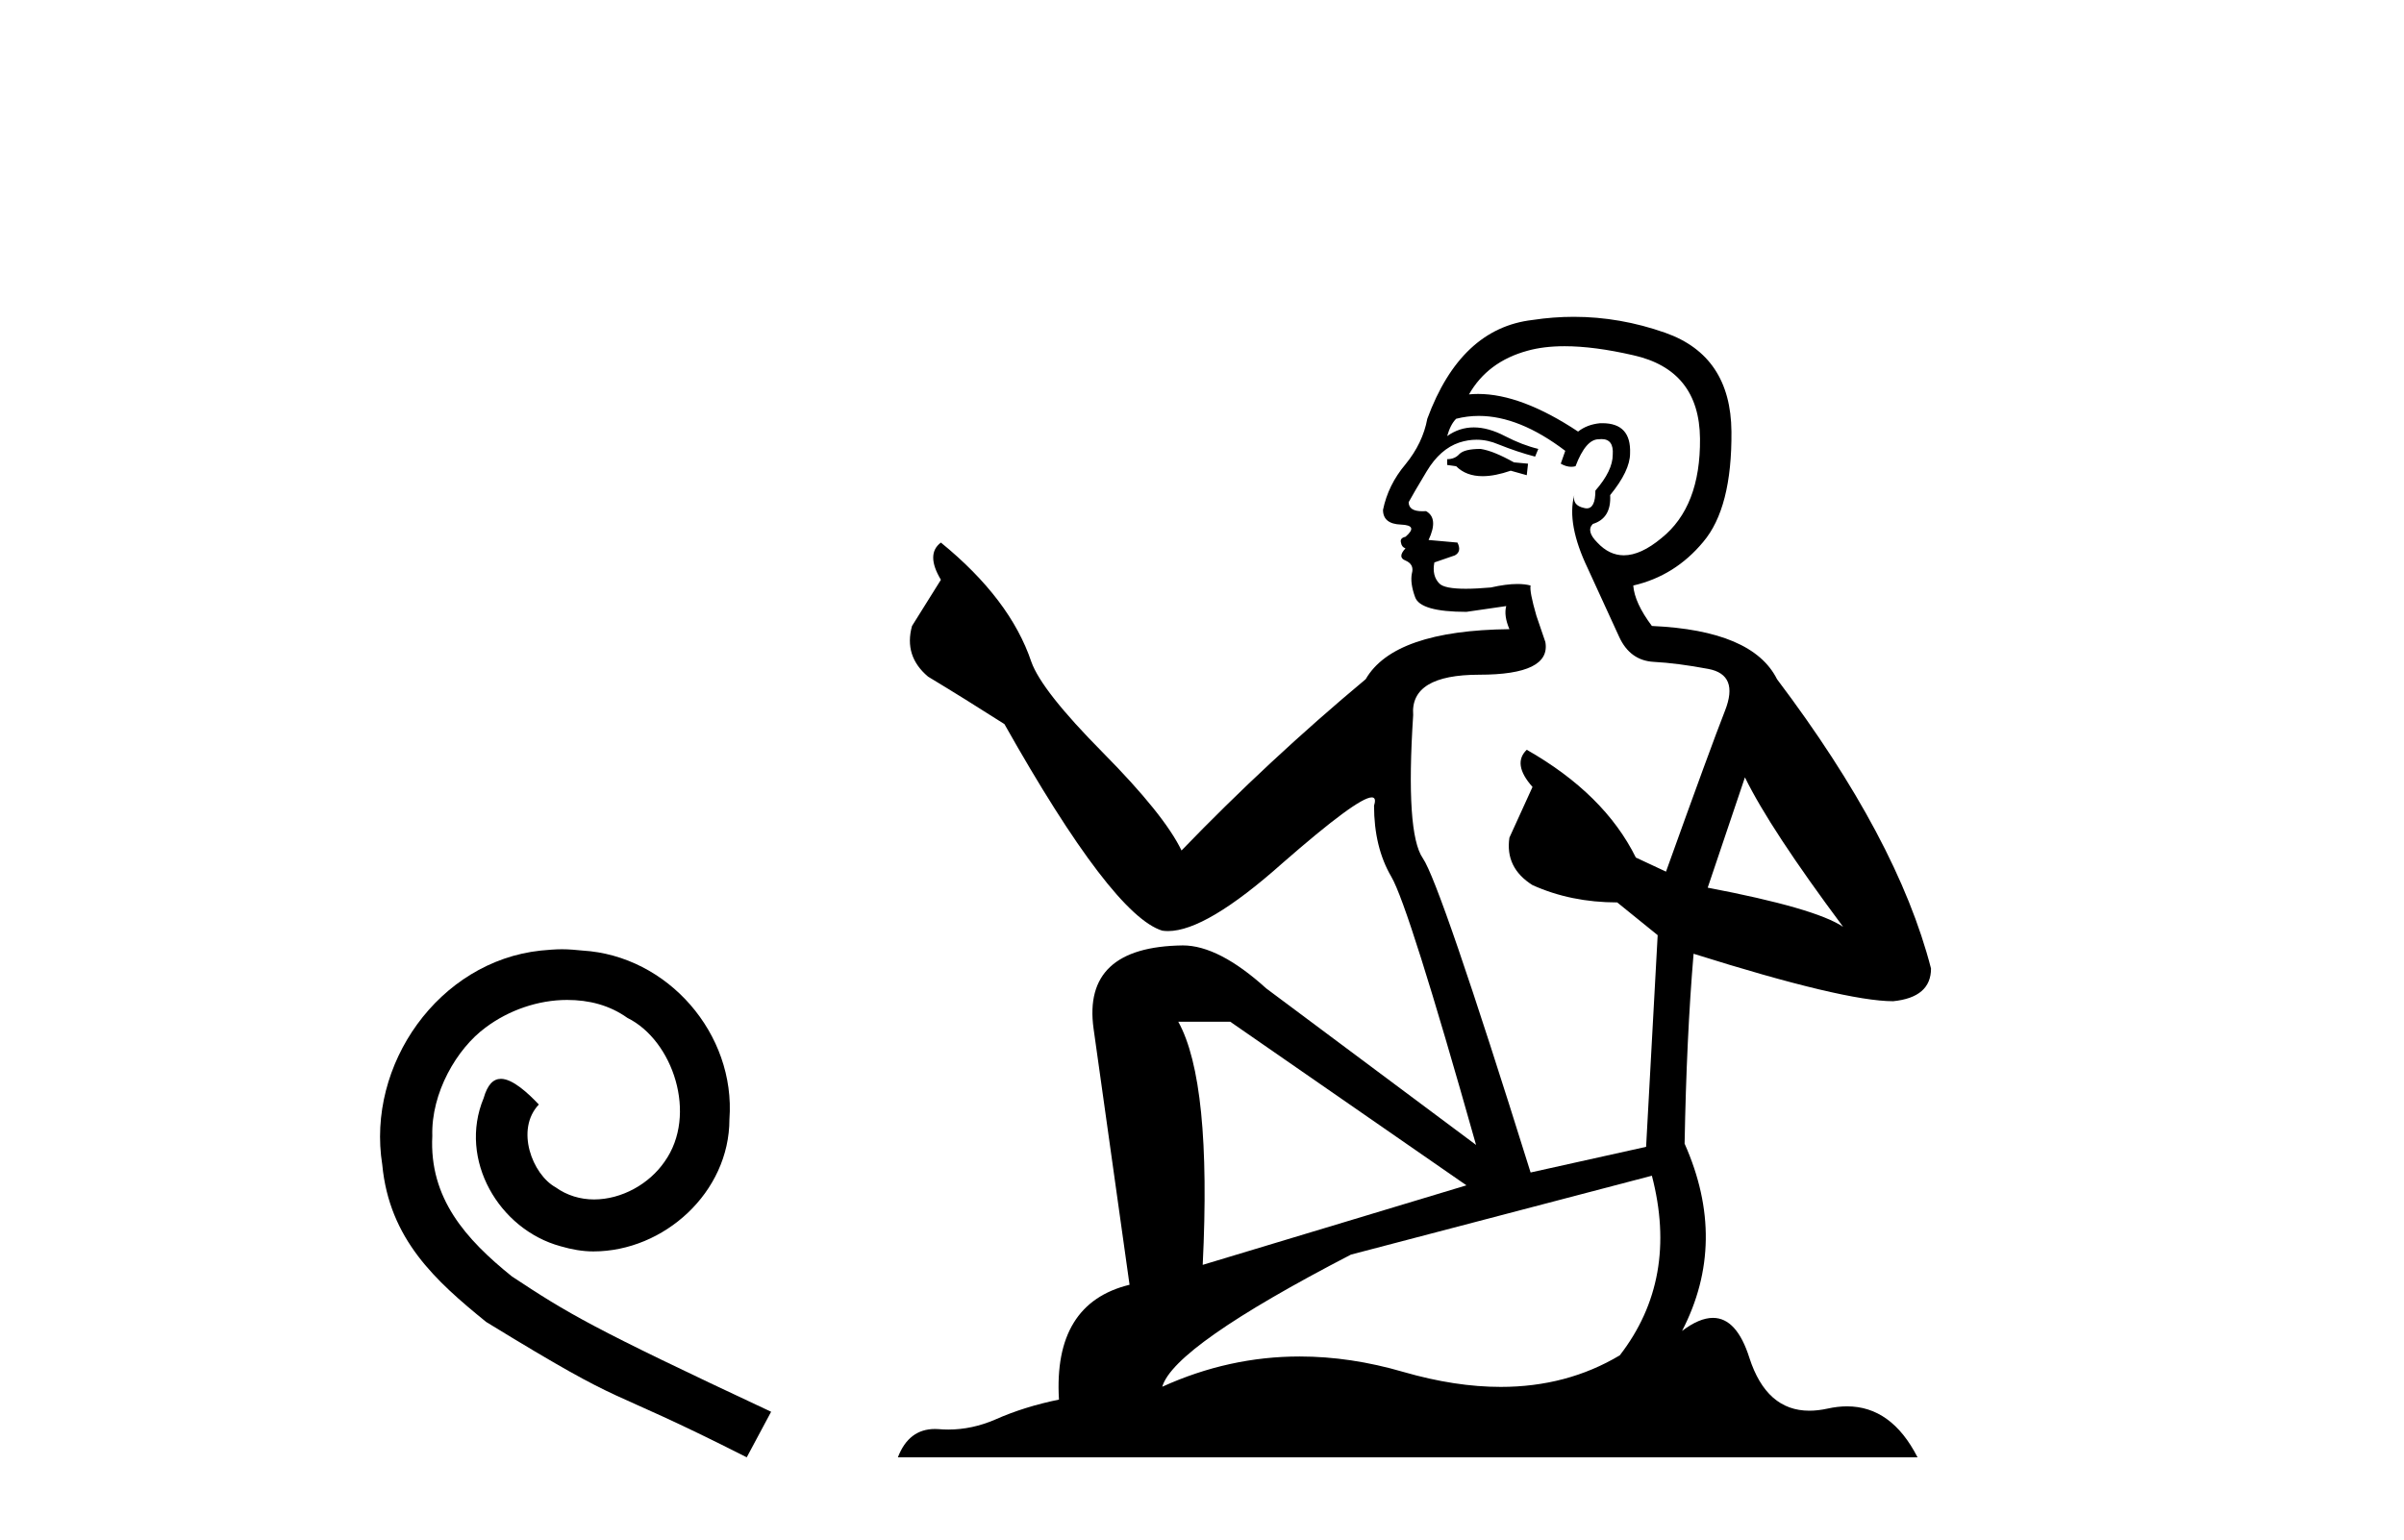 <?xml version='1.0' encoding='UTF-8' standalone='yes'?><svg xmlns='http://www.w3.org/2000/svg' xmlns:xlink='http://www.w3.org/1999/xlink' width='64.0' height='41.0' ><path d='M 14.96 25.279 C 14.772 25.279 14.584 25.297 14.397 25.314 C 11.68 25.604 9.75 28.354 10.177 31.019 C 10.365 33.001 11.595 34.111 12.944 35.205 C 16.959 37.665 15.832 36.759 19.88 38.809 L 20.529 37.596 C 15.712 35.341 15.131 34.983 13.628 33.992 C 12.398 33.001 11.424 31.908 11.509 30.251 C 11.475 29.106 12.159 27.927 12.927 27.364 C 13.542 26.902 14.328 26.629 15.097 26.629 C 15.678 26.629 16.224 26.766 16.703 27.107 C 17.916 27.705 18.582 29.687 17.694 30.934 C 17.284 31.532 16.549 31.942 15.814 31.942 C 15.456 31.942 15.097 31.839 14.789 31.617 C 14.174 31.276 13.713 30.08 14.345 29.414 C 14.055 29.106 13.645 28.73 13.337 28.73 C 13.132 28.73 12.979 28.884 12.876 29.243 C 12.193 30.883 13.286 32.745 14.926 33.189 C 15.217 33.274 15.507 33.326 15.797 33.326 C 17.677 33.326 19.419 31.754 19.419 29.807 C 19.59 27.534 17.779 25.45 15.507 25.314 C 15.336 25.297 15.148 25.279 14.96 25.279 Z' style='fill:#000000;stroke:none' /><path d='M 39.416 11.955 Q 38.989 11.955 38.852 12.091 Q 38.732 12.228 38.527 12.228 L 38.527 12.382 L 38.766 12.416 Q 39.031 12.681 39.471 12.681 Q 39.797 12.681 40.219 12.535 L 40.646 12.655 L 40.68 12.348 L 40.304 12.313 Q 39.757 12.006 39.416 11.955 ZM 41.653 9.22 Q 42.441 9.22 43.481 9.46 Q 45.241 9.853 45.258 11.681 Q 45.275 13.492 44.233 14.329 Q 43.682 14.788 43.23 14.788 Q 42.841 14.788 42.525 14.449 Q 42.217 14.141 42.405 13.953 Q 42.901 13.8 42.866 13.185 Q 43.396 12.535 43.396 12.074 Q 43.429 11.27 42.657 11.27 Q 42.626 11.27 42.593 11.271 Q 42.251 11.305 42.012 11.493 Q 40.501 10.491 39.351 10.491 Q 39.228 10.491 39.108 10.503 L 39.108 10.503 Q 39.604 9.631 40.663 9.341 Q 41.095 9.22 41.653 9.22 ZM 46.454 20.701 Q 47.12 22.068 49.068 24.682 Q 48.333 24.186 45.463 23.639 L 46.454 20.701 ZM 39.37 11.076 Q 40.448 11.076 41.671 12.006 L 41.551 12.348 Q 41.694 12.431 41.83 12.431 Q 41.888 12.431 41.944 12.416 Q 42.217 11.698 42.559 11.698 Q 42.6 11.693 42.636 11.693 Q 42.965 11.693 42.935 12.108 Q 42.935 12.535 42.473 13.065 Q 42.473 13.538 42.243 13.538 Q 42.208 13.538 42.166 13.526 Q 41.858 13.458 41.91 13.185 L 41.91 13.185 Q 41.705 13.953 42.268 15.132 Q 42.815 16.328 43.106 16.96 Q 43.396 17.592 44.028 17.626 Q 44.66 17.66 45.48 17.814 Q 46.3 17.968 45.924 18.925 Q 45.548 19.881 44.353 23.212 L 43.55 22.837 Q 42.713 21.145 40.646 19.967 L 40.646 19.967 Q 40.253 20.342 40.799 20.957 L 40.184 22.307 Q 40.065 23.11 40.799 23.571 Q 41.824 24.032 43.054 24.032 L 44.131 24.904 L 43.823 30.541 L 40.748 31.224 Q 38.339 23.52 37.878 22.854 Q 37.417 22.187 37.622 19.044 Q 37.536 17.968 39.381 17.968 Q 41.295 17.968 41.141 17.097 L 40.902 16.396 Q 40.714 15.747 40.748 15.593 Q 40.598 15.552 40.398 15.552 Q 40.099 15.552 39.689 15.645 Q 39.302 15.679 39.021 15.679 Q 38.459 15.679 38.322 15.542 Q 38.117 15.337 38.186 14.978 L 38.732 14.79 Q 38.92 14.688 38.801 14.449 L 38.032 14.38 Q 38.305 13.8 37.964 13.612 Q 37.912 13.615 37.867 13.615 Q 37.502 13.615 37.502 13.373 Q 37.622 13.15 37.981 12.553 Q 38.339 11.955 38.852 11.784 Q 39.082 11.71 39.309 11.71 Q 39.604 11.71 39.894 11.835 Q 40.406 12.04 40.868 12.16 L 40.953 11.955 Q 40.526 11.852 40.065 11.613 Q 39.621 11.382 39.236 11.382 Q 38.852 11.382 38.527 11.613 Q 38.613 11.305 38.766 11.152 Q 39.063 11.076 39.37 11.076 ZM 32.753 27.21 L 39.04 31.566 L 32.019 33.684 Q 32.258 28.816 31.369 27.21 ZM 43.977 31.31 Q 44.694 34.06 43.123 36.093 Q 41.715 36.934 39.953 36.934 Q 38.743 36.934 37.366 36.537 Q 35.954 36.124 34.602 36.124 Q 32.714 36.124 30.942 36.93 Q 31.25 35.854 35.965 33.411 L 43.977 31.31 ZM 41.898 8.437 Q 41.351 8.437 40.799 8.521 Q 38.886 8.743 37.998 11.152 Q 37.878 11.801 37.417 12.365 Q 36.956 12.911 36.819 13.578 Q 36.819 13.953 37.297 13.97 Q 37.776 13.988 37.417 14.295 Q 37.263 14.329 37.297 14.449 Q 37.314 14.568 37.417 14.603 Q 37.195 14.842 37.417 14.927 Q 37.656 15.03 37.588 15.269 Q 37.536 15.525 37.673 15.901 Q 37.81 16.294 39.04 16.294 L 40.099 16.14 L 40.099 16.14 Q 40.031 16.396 40.184 16.755 Q 37.109 16.789 36.358 18.087 Q 33.778 20.24 31.455 22.649 Q 30.994 21.692 29.354 20.035 Q 27.731 18.395 27.457 17.626 Q 26.894 15.952 25.049 14.449 Q 24.639 14.756 25.049 15.44 L 24.28 16.67 Q 24.058 17.472 24.707 18.019 Q 25.698 18.617 26.74 19.283 Q 29.61 24.374 30.942 24.784 Q 31.016 24.795 31.096 24.795 Q 32.11 24.795 34.137 22.99 Q 36.145 21.235 36.519 21.235 Q 36.651 21.235 36.58 21.453 Q 36.58 22.563 37.041 23.349 Q 37.502 24.135 39.296 30.49 L 33.71 26.322 Q 32.446 25.177 31.489 25.177 Q 28.807 25.211 29.114 27.398 L 30.071 34.214 Q 28.038 34.709 28.192 37.272 Q 27.269 37.46 26.501 37.801 Q 25.88 38.07 25.247 38.07 Q 25.114 38.07 24.98 38.058 Q 24.934 38.055 24.89 38.055 Q 24.193 38.055 23.904 38.809 L 51.049 38.809 Q 50.356 37.452 49.172 37.452 Q 48.926 37.452 48.658 37.511 Q 48.399 37.568 48.169 37.568 Q 47.028 37.568 46.573 36.161 Q 46.236 35.096 45.602 35.096 Q 45.239 35.096 44.78 35.444 Q 46.01 33.069 44.848 30.456 Q 44.899 27.62 45.087 25.399 Q 49.102 26.663 50.4 26.663 Q 51.408 26.561 51.408 25.792 Q 50.52 22.341 47.308 18.087 Q 46.659 16.789 43.977 16.67 Q 43.516 16.055 43.481 15.593 Q 44.592 15.337 45.343 14.432 Q 46.112 13.526 46.095 11.493 Q 46.078 9.478 44.336 8.863 Q 43.129 8.437 41.898 8.437 Z' style='fill:#000000;stroke:none' /></svg>